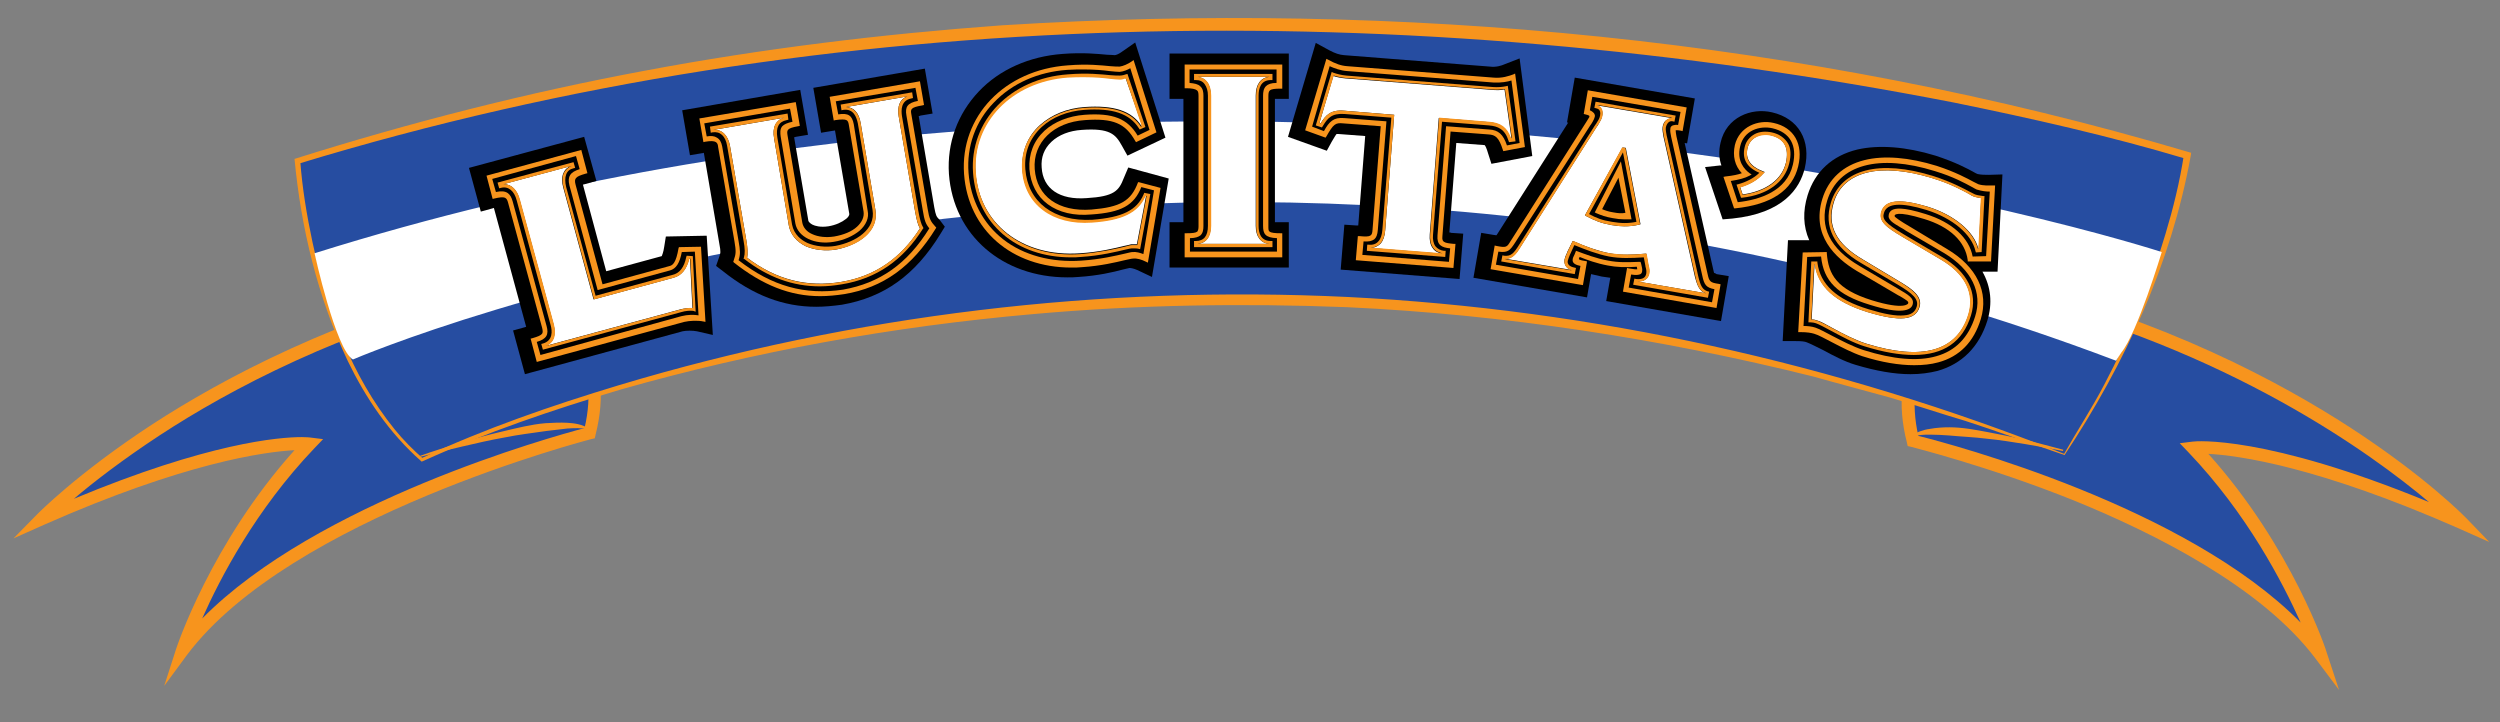 <svg xmlns="http://www.w3.org/2000/svg" xml:space="preserve" style="enable-background:new 0 0 612 176.8" viewBox="0 0 612 176.8"><rect x="0" y="0" width="612" height="176.8" fill="#808080" stroke="none"/><style>.st0{display:none}.st1{display:inline}.st2{fill:#8dc63f}.st5{fill:none;stroke:#000;stroke-width:.5;stroke-miterlimit:10}.st6{fill:#006838}.st10,.st11{display:inline}.st10{fill:none}.st11{stroke:#000;stroke-width:.25;stroke-miterlimit:10}.st11,.st12{fill:#fff}.st13{stroke-width:1.575}.st13,.st14,.st15{display:inline;fill:#242e65;stroke:#f7941d;stroke-miterlimit:10}.st15{fill:#ffde17;stroke:#000;stroke-width:.5}.st16{fill:#242e65}.st17{fill:#f7941d}.st18{display:inline;fill:#fff;stroke-width:.5}.st18,.st19,.st20,.st21{stroke:#000;stroke-miterlimit:10}.st19{display:inline;fill:#242e65;stroke-width:.5}.st20,.st21{fill:none}.st20{display:inline;stroke-width:.5}.st21{stroke-width:.25}.st22{display:inline;fill:#fff}.st25{fill:#2c2c2c}.st26{fill:#3c3c3c}.st27{fill:#858585}.st28{fill:#2f2f2f}.st29{fill:#0f0f0f}.st30{fill:#101010}.st31{fill:#dedede}.st32{fill:#c5c5c5}.st33{fill:#696969}.st34{fill:#a8a8a8}.st35{fill:#626262}.st37{fill:#404040}.st39{fill:#979797}.st40{fill:#cacaca}.st41{fill:#707070}.st42{fill:#5e5e5e}.st43{fill:#d2d2d2}.st44{fill:#666}.st45{fill:#9e9e9e}.st49{fill:#3d3d3d}.st50{fill:#d5d5d5}.st51{fill:#303030}.st52{fill:#d9d9d9}.st53{fill:#6d6d6d}.st54{fill:#acacac}.st55{fill:#9d9d9d}.st56{fill:#d7d7d7}.st57{fill:#a0a0a0}.st58{fill:#6a6a6a}.st59{fill:#c9c9c9}.st60{fill:#272727}.st61{fill:#545454}.st62{fill:#737373}.st63{fill:#7f7f7f}.st64{fill:#d0d0d0}.st65{fill:#989898}.st66{fill:#838383}.st67{fill:#a2a2a2}.st69{fill:#a9a9a9}.st70{fill:#5c5c5c}.st71{fill:#4f4f4f}.st72{fill:#797979}.st73{fill:#222}.st74{fill:#4e4e4e}.st75{fill:#cdcdcd}.st76{fill:#515151}.st78{fill:#909090}.st79{fill:#595959}.st80{fill:#a7a7a7}.st81{fill:#8c8c8c}.st83{fill:#cbcbcb}.st84{fill:#353535}.st85{fill:#6c6c6c}.st86{fill:#d1d1d1}.st88{fill:#848484}.st89{fill:#d6d6d6}.st90{fill:#787878}.st91{fill:#7c7c7c}.st93{fill:#3e3e3e}.st94{fill:#5f5f5f}.st95{fill:#c8c8c8}.st97{fill:#b6b6b6}.st99{fill:#c7c7c7}.st100{fill:#3f3f3f}.st101{fill:#4b4b4b}.st103{fill:#1c1c1c}.st104{fill:#363636}.st105{fill:#999}.st106{fill:#aeaeae}.st107{fill:#dbdbdb}.st108{fill:#2e2e2e}.st109{fill:#b5b5b5}.st111{fill:#535353}.st113{fill:#939393}.st116{fill:#868686}.st119{fill:#494949}.st120{fill:#202020}.st121{fill:#444}.st122{fill:#292929}.st123{fill:#c3c3c3}.st124{fill:#b1b1b1}.st126{fill:#c2c2c2}.st127{fill:#b8b8b8}.st130{fill:#d4d4d4}.st131{fill:#252525}.st134{fill:#616161}.st138{fill:#b2b2b2}.st139{fill:#bdbdbd}.st141{fill:#b0b0b0}.st142{fill:#969696}.st143{fill:#898989}.st144{fill:#bcbcbc}.st145{fill:#373737}.st146{fill:#3b3b3b}.st147{fill:#424242}.st148{fill:#4c4c4c}.st149{fill:#e3e3e3}.st150{fill:#5b5b5b}.st151{fill:#232323}.st152{fill:#b9b9b9}.st153{fill:#2b2b2b}.st158{fill:#333}.st159{fill:#9c9c9c}.st160{fill:#aaa}.st163{fill:#a6a6a6}.st165{fill:#e1e1e1}.st167{fill:#676767}.st168{fill:#6e6e6e}.st169{fill:#929292}.st170{fill:#adadad}.st171{fill:#e0e0e0}.st172{fill:#464646}.st173{fill:#cecece}.st177{fill:#e2e2e2}.st180{fill:#919191}.st181{fill:#bfbfbf}.st182{fill:#5d5d5d}.st187{fill:#c6c6c6}.st193{fill:gray}.st194{fill:#c1c1c1}.st198{fill:#d3d3d3}.st199{fill:#484848}.st204{fill:#264da1}.st205{fill:none}</style><g id="Layer_23"><path d="M10.1 127.1S48.2 87.6 121 69.7c0 0 31.1 5.7 23.4 36.3 0 0-73.9 18.8-99.8 53.4 0 0 8.9-27.3 31.1-50.7.1 0-19.1-2.2-65.6 18.4z" class="st204"/><path d="m40.2 167.9 2.9-9c.1-.3 8.5-25.9 29-48.7-7.3.4-26.8 3-61.4 18.3l-7.4 3.3L9 126c.4-.4 9.9-10.1 28.4-22.2 17.1-11.1 45.4-26.3 83.2-35.6l.3-.1.3.1c.6.1 14.6 2.8 21.8 14 4.2 6.6 5.2 14.7 2.8 24.2l-.2.9-.9.2c-.7.2-73.6 19.1-98.9 52.8l-5.6 7.6zM73.9 107c1.2 0 1.9.1 2 .1l3.2.4-2.2 2.3c-14.3 15-23 31.7-27.4 41.6 28.1-28.5 85.3-44.4 93.6-46.6 1.9-8.2 1-15.1-2.7-20.8-5.9-9.2-17.4-12.1-19.4-12.6-37.2 9.2-65 24.1-81.8 35.1-9.3 6.1-16.4 11.6-21.1 15.6C51 108.4 68.3 107 73.9 107z" class="st17"/><path d="M602.7 128.1s-38.1-39.5-110.9-57.4c0 0-31.1 6.7-23.4 37.3 0 0 73.9 17.8 99.8 52.4 0 0-8.9-27.3-31.1-50.7-.1 0 19.1-2.2 65.6 18.4z" class="st204"/><path d="m572.6 168.9-5.7-7.6c-13.2-17.6-39.4-30.7-59-38.7-21.4-8.6-39.8-13.1-40-13.2l-.9-.2-.2-.9c-2.4-9.4-1.4-17.6 2.8-24.3 7.2-11.6 21.2-14.7 21.8-14.9l.4-.1.4.1c37.8 9.3 66.1 24.5 83.2 35.6 18.6 12.1 28 21.8 28.4 22.2l5.6 5.8-7.4-3.3c-34.7-15.3-54.1-17.9-61.4-18.3 20.5 22.8 29 48.4 29 48.7l3 9.1zm-103-62.2c8.4 2.1 65.6 17.3 93.6 45.7-4.4-9.8-13.1-26.6-27.4-41.6l-2.2-2.3 3.2-.4c.7-.1 17.7-1.7 57.8 14.8-14-11.8-49-37.3-102.9-50.6-2.1.5-13.6 3.9-19.5 13.4-3.5 5.8-4.4 12.9-2.6 21z" class="st17"/><path d="M505.4 111.3c-224-86-402.1 1.4-402.1 1.4-27.4-23.8-30.5-73.2-30.5-73.2 236.4-74.6 462.7-1.4 462.7-1.4s-4.9 33.8-27 67.9l-3.1 5.3z" class="st204"/><path d="M505.4 111.4c-7.4-2.5-17.2-6.1-24.4-8.4-4.8-1.4-13.9-4.4-18.4-5.7-3.6-1-14.8-4-18.6-5.1-37.3-9.3-75.8-15.2-114.2-17-25.5-1-51.5-.6-77 1.7-34.1 3-68 9.1-101 18.5-16.4 4.9-32.7 10.4-48.3 17.5l-.3.1-.2-.2c-7.7-6.8-13.5-15.4-17.9-24.5-7.3-15.5-11.4-32.4-13-49.4 28.2-8.9 56.8-16.2 85.8-21.6 28.6-5.4 58.3-9 87.3-11.1 97.5-6.1 196.6 3.2 290.5 31l.7.2-.1.7c-4.8 26.5-16.1 51-30.9 73.3zm-.1-.3c3.2-5.7 6.9-11.3 9.9-17.1 6.2-11.7 11.1-24 14.9-36.7 1.9-6.3 3.5-12.8 4.5-19.3l.6.9c-18.7-5.6-37.8-9.9-56.9-13.8C344.7-.9 203.8.2 73 40.1l.5-.7c.5 6.7 1.6 13.3 3 19.9C80.1 75.7 86 92 96.6 105.1c2.1 2.6 4.5 5 7 7.2l-.5-.1c15.6-7.3 31.9-12.9 48.4-17.9C209.1 77 269.7 69.8 329.9 72.7c60 3 119.6 16.2 175.4 38.4z" class="st17"/><path d="M518 88.3C288 1.1 86.4 88 86.4 88 82.2 85.7 77 62 77 62c231-72.5 452.2-.3 452.2-.3s-6 19.9-9.9 24.6l-1.3 2z" class="st12"/><path d="m163 57.9-.4 2.5c-.2 1.4-.5 2-.6 2.3l-13.6 3.7-5.7-21.2c.1 0 .3-.1.4-.1l2.9-.8-3-10.8-28.2 7.6 2.9 10.7 2.9-.8c.1 0 .2-.1.3-.1l7.9 29.1c-.1 0-.2.1-.3.1l-2.9.8 2.9 10.7 38.6-10.5c.9-.2 2.5-.2 3.5 0l3.9.9-1.5-24.3-10 .2zM228.7 50.7l-3.8-22.3c.1 0 .3 0 .4-.1l3-.5-1.9-11-27.3 4.7 1.9 11 3-.5c.2 0 .3 0 .4-.1l3.5 20.4c.1.5-.5 1.1-.8 1.3-1 .8-2.5 1.5-4.3 1.8-2 .3-3.3-.1-3.9-.4-.6-.3-.9-.7-1-.9l-3.5-20.5c.1 0 .2 0 .4-.1l3-.5-1.9-11-28.9 5 1.9 11 3-.5c.1 0 .2 0 .4-.1l3.8 22.3c.4 2.1.3 2.2-.1 3.4l-.7 2 1.7 1.3c7.4 5.9 14.8 8.7 22.8 8.7 2 0 4.1-.2 6.3-.5 10.3-1.8 17.9-7.2 24.1-17.3l1.1-1.8-1.3-1.7c-.8-.8-.9-1-1.3-3.1zM275.1 43.6c-1.2 3.1-2.3 4.5-9.1 4.9-6.6.5-10.7-2.3-11-7.5-.2-2.5.6-4.6 2.4-6.3 1.8-1.7 4.4-2.7 7.4-2.9 6.9-.5 8.3 1.1 9.8 3.8l1.4 2.5 9.3-4.4-7.4-23.3-3.3 2.3c-.8.6-1.5.8-1.7.8-.3 0-1.1-.1-1.9-.1-2.3-.2-5.8-.6-10.9-.2-8.1.6-15.4 3.8-20.5 9.2-5.2 5.5-7.8 12.6-7.3 20.2 1.1 15 13.1 25.3 29 25.3.9 0 1.8 0 2.7-.1 4.8-.3 8.6-1.2 10.8-1.8.7-.2 1.4-.3 1.7-.4.3 0 1 .1 1.9.5l3.6 1.7 4.1-24.1-9.9-2.7-1.1 2.6zM312.1 54.4V24.2h3.4V13.1h-29.2v11.1h3.4v30.2h-3.4v11.1h29.2V54.4h-3.4z"/><path d="m354.8 56.9 1.7-21.9 6.6.5c.2 0 .4 0 .4.1.1.1.4.6.8 2l.8 2.5 10-1.9-3.1-23.9-3.6 1.4c-.9.4-2.2.8-3.7.6L329 13.5c-1.1-.1-2.1-.4-3.6-1.2l-3.3-1.8-6.8 23 9.5 3.4 1.2-2.2c.6-1 1-1.7 1.2-1.9h.4l6.6.5-1.7 21.9h-.4l-3-.2-.9 11 29.1 2.3.9-11.1-3-.2c-.1-.1-.3-.1-.4-.1z"/><path d="M419.6 66.8c0-.1-.1-.3-.1-.4L412.4 35l.6.1 1.9-11-29.4-5.1-1.9 11h.3l-17.3 27.2-.2.3-.1.1c-.2 0-.4-.1-.7-.1l-3-.5-1.9 11 27.8 4.8 1-5.7c.8.2 1.7.4 2.6.6l2.1.3-1 5.7 28.1 4.9 1.9-11-3-.5c-.2-.2-.4-.2-.6-.3z"/><path d="M441.8 41.2c1.6-6.8-1.5-12.2-8-13.7-5.1-1.2-11.2 1.2-12.6 7.4-.5 2-.4 3.9.2 5.6h-.3l-3.7.4 4.3 12.8 2.4-.2c12.5-1.3 16.5-7.4 17.7-12.3zM490.2 42.7l-3.3.1c-1 0-1.9 0-2.8-.2-.2-.1-.5-.2-.8-.4-1.6-.9-4.6-2.5-9.5-4.1-7.2-2.2-13.8-2.7-19.1-1.5-6.2 1.5-10.4 5.4-12.2 11.2-1.2 3.9-1.1 7.6.4 11h-5.2l-1.3 24.7h3.2c1.5 0 2.2.1 2.7.3.8.3 2.4 1.1 4 1.9 2.4 1.3 5.2 2.8 7.9 3.6 5 1.5 9.5 2.3 13.5 2.3 2.4 0 4.6-.3 6.6-.8 6-1.7 10.2-5.9 12.2-12.3 1.3-4.2.9-8.3-1.2-12h3.7l1.2-23.8z"/><path d="m333.8 59.1-.3 3.3 21.2 1.7.3-3.3c-2.1-.2-3.3-.9-3.1-3.2l2.1-26.7 10.5.8c2.2.2 3.5 1.3 4.4 3.9l3.1-.6-2-15.3c-.9.3-2.6.7-4.4.5l-35.8-2.8c-1.6-.1-3.2-.7-4.3-1.2L321.1 31l2.9 1.1c1.3-2.4 2.4-3.4 4.9-3.2l10.5.8-2.1 26.5c-.1 1.3-.4 2-1 2.4-.5.5-1.3.6-2.5.5zm3.6 0c.5-.6.9-1.6 1-2.8l2.2-27.5-11.6-.9c-3.1-.3-4.1 1-5.3 3l-.2.3-1.5-.5 3.9-13.1.4.2c.9.4 2 .6 3.2.7l35.8 2.8c1.2.1 2.4 0 3.3-.2l.4-.1 1.9 13.6-1.6.2-.1-.3c-.9-2.9-2.6-3.6-4.8-3.8l-11.4-.9-2.2 27.7c-.1 1.1.1 2.1.6 2.8.5.7 1.2 1.1 2.1 1.1h.4l-.1 1.5-19.2-1.5.1-1.5h.4c1 .1 1.8-.1 2.3-.8zM312.6 17h-21.3v3.3c1.2 0 2.1.3 2.6.8.7.6.8 1.6.8 2.3v31.9c0 .8-.1 1.7-.7 2.3-.5.5-1.3.7-2.6.7v3.3h21.3v-3.3c-2.8-.1-3.4-1.1-3.4-3V23.4c0-.8.1-1.8.7-2.4.5-.5 1.3-.7 2.6-.8V17zm-1 2.6h-.4c-2.5 0-3 2.1-3 3.8v31.9c0 1.7.5 3.7 3 3.7h.4v1.5h-19.2V59h.4c2 0 3-1.2 3-3.7V23.4c0-1.2-.3-2.2-.8-2.8-.5-.7-1.3-1-2.2-1h-.4v-1.5h19.2v1.5zM397.3 37.3 389 52.4c1.9 1 3.2 1.5 5.6 1.9 2.3.4 4.1.4 6 0l-3.3-17zm.4 16.3c-1 0-1.9-.1-2.9-.3-1.8-.3-2.8-.7-4-1.2l-.4-.2 6.4-12.4 2.6 14h-.4c-.4.1-.9.1-1.3.1z" class="st205"/><path d="m396.2 43.6-4 7.7c.7.3 1.5.5 2.8.8 1.1.2 1.9.3 2.9.2l-1.7-8.7zM267.3 52.5c-4.3.3-8-.6-10.7-2.5-2.7-2-4.3-5-4.5-8.6-.3-3.7 1-7 3.7-9.4 2.5-2.3 5.9-3.7 9.8-3.9 7-.5 10.5.9 13 5.1l2.9-1.4-4.7-15.1c-.7.4-1.7.8-2.6.9-.6 0-1.4 0-2.5-.2-1.5-.2-3.6-.4-6.3-.4-1.2 0-2.5 0-4 .1-7.1.5-13.5 3.4-18 8s-6.7 10.8-6.2 17.2c.5 6.6 3.5 12.5 8.5 16.3 5 3.9 11.8 5.7 19.1 5.2 4.7-.3 8.4-1.2 10.6-1.7.9-.2 1.5-.4 1.9-.4 1-.1 2 .2 2.7.5l2.6-15.6-3-.8c-1.9 4.5-5.1 6.2-12.3 6.7zm12.7-5.2.1-.3 1.5.3-2.6 13.6-.4-.1c-.4-.1-.9-.1-1.6-.1-.2 0-.8.2-1.6.3-2.1.5-6.1 1.4-10.9 1.8-.8.1-1.6.1-2.4.1-13.4 0-23.1-8.3-24-20.7-.9-12.7 9.1-23 23.2-24.1 4.9-.3 8.2 0 10.4.2 1.1.1 1.8.2 2.3.1.7 0 1.3-.3 1.5-.3l.4-.1 4.4 13-1.4.6-.2-.3c-2.2-3.6-6.4-5-13.4-4.5-4.1.3-7.8 1.8-10.4 4.2-2.9 2.7-4.3 6.2-4 10.3.6 8.1 7 12.8 16.3 12.2 7.5-.4 11.1-2.2 12.8-6.2zM171.3 77.3l-.9-15.6-3.2.1c-.5 2.7-1.4 4.1-2.9 4.5l-17.7 4.8-6.9-25.6c-.3-1.1-.3-1.9.2-2.6.4-.6 1.1-1 2.3-1.4l-.9-3.2-20.5 5.6.9 3.2c2.7-.6 3.6.5 4.1 2.3l8.3 30.5c.6 2.1-.1 3.2-2.4 3.9l.9 3.2 34.9-9.4c1.2-.5 2.7-.5 3.8-.3zm-4.4-.8L133 85.6l-.4-1.4.4-.1c2.5-.7 2.2-3.1 1.9-4.5l-8.3-30.5c-.7-2.4-2.1-3.6-3.9-3.1l-.4.1-.4-1.4 18.6-5 .4 1.4-.4.1c-.9.2-1.5.8-1.8 1.5-.3.8-.3 1.9 0 3.1l7.2 26.6 18.8-5.1c1.8-.5 2.8-1.9 3.4-4.4l.1-.3 1.5.1.7 13.6-.5-.1c-.8-.1-2 0-3 .3z" class="st205"/><path d="M416.6 67.3 409 33.4c-.1-.6-.3-1.3-.2-1.9.1-.4.3-.7.6-.9.3-.1.7-.2 1.3-.1l.6-3.2-21.6-3.7-.6 3.3c.6.2.9.5 1 .7.2.3.3.6.2.9-.1.6-.9 1.9-1.1 2.1l-18.4 28.7c-1.3 2-1.8 2.6-4.1 2.2l-.6 3.2 20.1 3.5.6-3.2c-1.1-.2-2.1-.6-1.9-1.6 0-.3.2-.7.5-1.3.1-.2.2-.3.2-.5l.1-.3.3.1c1.9.8 4.7 1.8 7.6 2.3 2.5.4 4.7.4 7.6.3h.3l.1.3c0 .1 0 .2.1.4.1.5.2 1.1.2 1.5 0 .2-.1.5-.4.8-.4.3-1.1.3-2.3.1l-.6 3.2 20.4 3.5.6-3.2c-2-.3-2.5-1-3-3.3zm1.7 5.4L400 69.5l.3-1.5.4.1c.8.1 1.5 0 1.9-.3.3-.2.5-.6.6-1 .1-.6 0-1.1-.2-1.8v-.1l-.4-2.1c-3.1.2-5.8.3-8.5-.2-3-.5-5.9-1.6-8.5-2.8l-1.1 2.4c-.2.5-.4 1-.5 1.4-.1.4 0 .8.2 1 .3.5 1 .6 1.4.7l.4.1-.3 1.5-18-3.1.3-1.5.4.1c1.7.3 2.4-.6 3.7-2.7l18.6-29.3c.1-.2.2-.4.4-.6.4-.7.7-1.1.8-1.7.3-1.6-.7-1.7-1-1.8l-.4-.1.3-1.5 19.6 3.4-.3 1.5-.4-.1c-.4-.1-.8 0-1.1.3-.3.3-.5.7-.6 1.2-.1.5.1 1.4.2 2l.1.4 7.6 33.9c.6 2.6 1.2 3.4 2.5 3.7l.4.1-.5 1.6zM227.4 55.8c-.9-1.1-1.2-1.9-1.6-4.4l-4-23.2c-.4-2.2.3-3.1 2.8-3.6l-.6-3.2-19.5 3.3.6 3.2c2.5-.4 3.5.3 3.8 2.4l3.6 21.2c.3 1.8-.4 3.5-2 4.9-1.5 1.3-3.7 2.3-6.3 2.7-4.7.8-8.9-1.2-9.4-4.5l-3.6-21.3c-.1-.8-.2-1.8.4-2.5.4-.5 1.2-.9 2.5-1.1l-.6-3.2-21 3.6.6 3.2c1.1-.1 1.9 0 2.5.3.7.4 1.1 1.1 1.3 2.2l4 23.1c.4 2.3.4 3.2 0 4.7 8.2 6.4 16.3 8.6 25.5 7 8.9-1.4 15.6-6.1 21-14.8zm-21.3 14c-1.9.3-3.7.5-5.4.5-6.6 0-12.7-2.2-18.5-6.7l-.2-.1.1-.2c.3-1 .2-2.2-.1-4.3l-4-23.1c-.4-2.4-1.7-3.6-3.6-3.3l-.4.1-.2-1.5 19-3.2.2 1.5-.4.1c-1.9.3-2.7 1.8-2.3 4.3l3.6 21.3c.4 2.5 2.3 3.9 3.8 4.5 1.9.9 4.4 1.2 6.8.7 5-.8 10-4 9.1-8.8L210 30.2c-.2-1.4-1-3.7-3.6-3.3l-.4.1-.2-1.4 17.5-3 .2 1.4-.4.1c-2.6.4-2.5 2.9-2.3 4.3l4 23.2c.4 2.2.7 3.3 1.2 4.1l.1.2-.1.2c-4.9 7.7-11.4 12.2-19.9 13.7zM433.9 31.4c-3.2-.7-7 .5-7.9 4.4-.9 3.7 1.1 5.7 2.3 6.6l.5.3-.5.3c-1.1.6-2.7 1.1-4.6 1.3l1.7 5.2c5.4-.6 12.1-2.7 13.6-9.2 1.1-4.6-.8-7.9-5.1-8.9zm4 8.6c-1.1 4.6-5.3 7.6-11.5 8.4h-.3l-1.1-3.2.4-.1c2-.4 3.9-1.5 5.2-2.8-3.1-1.3-4.3-3.5-3.6-6.3.3-1.4 1.2-2.6 2.5-3.2 1.2-.6 2.7-.8 4.1-.4 1.9.4 3.2 1.4 3.9 2.7.8 1.3.9 3 .4 4.9zM444.4 80.2c.9.3 2.4 1.1 4.1 2 2.3 1.2 5.2 2.8 7.7 3.5 7.2 2.2 13.2 2.7 17.8 1.5 4.7-1.3 7.9-4.6 9.5-9.7 1.8-5.9-.9-11.5-7.5-15.5l-9.4-5.6c-.5-.3-.9-.5-1.3-.8-2-1.1-3.4-1.9-2.9-3.3.1-.4.4-.8.8-1 .8-.4 2.5-.7 8.2 1 6.4 2 10.7 5.9 11.5 10.4l3.3-.1.9-15.8c-.9 0-1.8 0-3.2-.5-.3-.1-.7-.3-1.3-.7-1.5-.8-4.3-2.4-8.9-3.8-13.8-4.3-23.6-1.6-26.4 7.2-2 6.4.7 11.8 7.9 16l9.3 5.5c2.7 1.6 4.2 2.4 3.7 4-.4 1.4-2.6 2.5-10.5 0-7.9-2.4-11.3-5.9-11.9-11.8l-3.4.1-.9 16.9c1 .1 2.1.3 2.9.5zm-1-16.3h1.5v.3c.6 5.3 4.6 8.9 12.5 11.4 3.9 1.2 6.7 1.7 8.7 1.5 1.7-.2 2.7-.9 3.1-2.1.6-1.9-1.1-3.3-4.6-5.4l-9-5.3c-6.7-4-9.2-8.9-7.4-14.8 2.5-8.1 11.9-10.6 25.1-6.5 4.6 1.4 7.5 3 9 3.9l1.2.6c.6.2 1.3.3 2 .4h.3l-.7 13.7-1.4.1-.1-.3c-.8-4.1-5.5-8.1-12-10.1-6.1-1.9-9.6-1.7-10.4.7-.5 1.5.2 2.6 4.9 5.3l9.3 5.5c6.2 3.7 8.8 8.9 7.1 14.3-2 6.5-6.7 9.7-14 9.7-3.4 0-7.4-.7-12-2.1-2.6-.8-5.8-2.5-8.4-3.9-1.5-.8-2.8-1.5-3.4-1.7-.5-.2-1.2-.3-1.7-.4h-.4l.8-14.8z" class="st205"/><path d="m169.5 75.4-.6-12.1h-.2c-.6 2.6-1.9 4.2-3.9 4.7l-19.5 5.3-7.4-27.3c-.4-1.4-.4-2.6 0-3.6.4-.9 1-1.5 2-1.8l-17.1 4.6c.2 0 .4-.1.6-.1 1.8 0 3.2 1.4 3.8 3.8l8.3 30.5c.7 2.6 0 4.5-2 5.3l33.2-9c.8-.2 1.8-.3 2.8-.3z" class="st12"/><path d="m166.2 60.5-.1.3c-.6 3.5-1.4 4.1-2.1 4.3l-16.5 4.5-6.6-24.4c-.2-.8-.2-1.2.1-1.6.3-.4 1-.7 2.4-1.1l.4-.1-1.5-5.7-23.2 6.3 1.5 5.7.4-.1c1.3-.3 2.1-.4 2.6-.2.4.2.6.5.8 1.3l8.3 30.5c.2.8.2 1.2 0 1.5-.3.4-1 .7-2.4 1.1l-.4.1 1.5 5.7 36.1-9.8c1.3-.3 3.3-.4 4.7-.1l.5.1-1.1-18.4-5.4.1zm-33.9 26.4-.9-3.2c2.4-.7 3-1.8 2.4-3.9l-8.3-30.5c-.5-1.8-1.4-2.9-4.1-2.3l-.9-3.2 20.5-5.6.9 3.2c-1.2.4-1.9.8-2.3 1.4-.4.6-.5 1.4-.2 2.6l6.9 25.6 17.7-4.8c1.5-.4 2.4-1.8 2.9-4.5l3.2-.1.9 15.6c-1.1-.2-2.6-.2-4.2.2l-34.5 9.5z" class="st17"/><path d="m170.3 76.3-.7-13.6-1.5-.1-.1.3c-.5 2.5-1.6 4-3.4 4.4l-18.8 5.1-7.2-26.6c-.3-1.2-.3-2.3 0-3.1.3-.8.9-1.3 1.8-1.5l.4-.1-.4-1.4-18.6 5 .4 1.4.4-.1c1.8-.5 3.3.7 3.9 3.1l8.3 30.5c.4 1.4.6 3.8-1.9 4.5l-.4.1.4 1.4 33.9-9.2c1-.3 2.1-.4 2.9-.3l.6.2zm-36.7 8.4c2-.7 2.7-2.6 2-5.3l-8.3-30.5c-.6-2.4-2.1-3.8-3.8-3.8-.2 0-.4 0-.6.1l17.1-4.6c-.9.3-1.6 1-2 1.8-.4 1-.4 2.2 0 3.6l7.4 27.3 19.5-5.3c2-.5 3.2-2.1 3.9-4.7h.2l.6 12.1c-1-.1-2 .1-2.8.3l-33.2 9z" class="st17"/><path d="M225.2 55.9c-.5-.8-.8-2-1.2-4.2l-4-23.2c-.4-2.5.3-4.3 2.1-4.9l-15 2.6c1.9 0 3.2 1.4 3.6 4l3.6 21.2c.9 5.3-4.4 8.7-9.7 9.7-2.5.4-5.2.1-7.3-.8-2.3-1.1-3.8-2.9-4.2-5.1l-3.6-21.3c-.5-2.7.4-4.5 2.5-5.1l-17.4 3c2.1-.2 3.6 1.3 4.1 3.9l4 23.1c.3 2 .4 3.3.2 4.3 7.1 5.4 14.7 7.3 23.1 5.9 8.2-1.4 14.5-5.7 19.2-13.1z" class="st12"/><path d="m226.1 55.9-.1-.2c-.5-.8-.8-1.9-1.2-4.1l-4-23.2c-.2-1.4-.3-3.8 2.3-4.3l.4-.1-.2-1.4-17.5 3 .2 1.4.4-.1c2.6-.4 3.3 1.9 3.6 3.3l3.6 21.2c.8 4.8-4.2 7.9-9.1 8.8-2.4.4-4.9.1-6.8-.7-1.5-.7-3.3-2-3.8-4.5l-3.6-21.3c-.4-2.5.3-3.9 2.3-4.3l.4-.1-.2-1.5-19 3.2.2 1.5.4-.1c1.9-.3 3.2.9 3.6 3.3l4 23.1c.4 2.1.4 3.3.1 4.3l-.1.2.2.1c5.8 4.5 11.9 6.7 18.5 6.7 1.8 0 3.6-.2 5.4-.5 8.5-1.4 15-5.9 19.9-13.7h.1zm-43.2 7.2c.2-1.1.2-2.3-.2-4.3l-4-23.1c-.5-2.7-2-4.1-4.1-3.9l17.4-3c-2.1.5-3 2.3-2.5 5.1l3.6 21.3c.4 2.2 1.9 4 4.2 5.1 2.1.9 4.7 1.2 7.3.8 5.3-.9 10.7-4.3 9.7-9.7l-3.6-21.2c-.4-2.5-1.7-3.9-3.6-4l15-2.6c-1.8.7-2.5 2.4-2.1 4.9l4 23.2c.4 2.2.7 3.3 1.2 4.2-4.8 7.4-11 11.7-19.2 13.1-8.4 1.5-16-.5-23.1-5.9z" class="st17"/><path d="m227.1 51.2-4-23.2c-.2-1.2-.3-1.7 2.7-2.2l.4-.1-1-5.8-22.1 3.8 1 5.8.4-.1c1.4-.2 2.3-.2 2.7 0 .4.2.5.6.6 1.2l3.6 21.2c.2 1.3-.4 2.6-1.6 3.7-1.3 1.2-3.3 2-5.6 2.4-2 .3-3.9.1-5.4-.6-1.4-.6-2.2-1.7-2.4-2.8l-3.6-21.3c-.2-1.3-.3-1.8 2.6-2.3l.4-.1-1-5.8-23.6 4 1 5.8.4-.1c2.9-.5 3.1.3 3.2 1.3l4 23.1c.4 2.4.4 3-.2 4.7l-.1.3.2.2c7 5.5 13.7 8.2 21.1 8.2 1.9 0 3.9-.2 5.9-.5 9.5-1.6 16.6-6.7 22.4-16.1l.1-.2-.2-.2c-1.2-1.3-1.5-1.9-1.9-4.3zm-46.3 12.5c.5-1.5.4-2.4 0-4.7l-4-23.1c-.2-1.1-.6-1.8-1.3-2.2-.6-.4-1.4-.5-2.5-.3l-.6-3.2 21-3.6.6 3.2c-1.3.3-2 .6-2.5 1.1-.6.7-.5 1.7-.4 2.5l3.6 21.3c.6 3.3 4.7 5.3 9.4 4.5 2.5-.4 4.7-1.4 6.3-2.7 1.6-1.4 2.4-3.2 2-4.9L209 30.4c-.4-2.1-1.3-2.8-3.8-2.4l-.6-3.2 19.5-3.3.6 3.2c-2.5.5-3.2 1.4-2.8 3.6l4 23.2c.4 2.5.7 3.3 1.6 4.4-5.4 8.7-12.1 13.4-21.1 15-9.3 1.4-17.4-.8-25.6-7.2z" class="st17"/><path d="M267.4 54.3c-9.7.7-16.5-4.5-17.1-12.8-.3-4.3 1.2-8.1 4.3-10.9 2.8-2.5 6.6-4.1 10.9-4.4 7.1-.5 11.5.9 13.9 4.6l.2-.1-4.1-11.7c-.4.1-.8.2-1.4.3-.6 0-1.4 0-2.5-.2-1.5-.2-3.6-.4-6.3-.4-1.2 0-2.5 0-4 .1-13.7 1-23.4 11-22.5 23.3.9 12.7 11.4 20.9 25.6 19.9 4.8-.3 8.7-1.3 10.8-1.8.9-.2 1.4-.3 1.7-.4h1.4l2.3-12.1h-.2c-1.7 4.2-5.6 6.1-13 6.6z" class="st12"/><path d="M278.6 44.6c-1.7 4.6-4.3 6.1-11.4 6.7-8.1.6-13.4-3.2-13.9-9.9-.5-6.5 4.6-11.5 12.3-12 6.9-.5 9.9.8 12.3 5.1l.2.3 5-2.4-5.6-17.7-.4.3c-1 .7-2.2 1.2-3 1.3-.5 0-1.3 0-2.3-.1-2.2-.2-5.5-.6-10.4-.2-15.5 1.1-26.4 12.5-25.4 26.6 1 13.7 11.7 22.9 26.3 22.9.9 0 1.7 0 2.6-.1 4.6-.3 8.3-1.2 10.4-1.7 1-.2 1.7-.4 2.1-.4.9-.1 2 .2 3.2.8l.4.2 3.1-18.3-5.3-1.4h-.2zm3.9 2-2.6 15.6c-.8-.3-1.7-.6-2.7-.5-.3 0-1 .2-1.9.4-2.2.5-5.9 1.4-10.6 1.7-7.3.5-14.1-1.3-19.1-5.2-5-3.9-8-9.7-8.5-16.3-.5-6.4 1.7-12.6 6.2-17.2 4.5-4.7 10.8-7.5 18-8 1.5-.1 2.8-.1 4-.1 2.7 0 4.8.2 6.3.4 1.1.1 1.9.2 2.5.2 1-.1 1.9-.5 2.6-.9l4.7 15.1-2.9 1.4c-2.5-4.2-6.1-5.6-13-5.1-3.9.3-7.4 1.7-9.8 3.9-2.7 2.5-3.9 5.7-3.7 9.4.3 3.6 1.8 6.6 4.5 8.6s6.4 2.9 10.7 2.5c7.3-.5 10.4-2.2 12.2-6.7l3.1.8z" class="st17"/><path d="M251 41.4c-.3-4.1 1.1-7.6 4-10.3 2.6-2.4 6.3-3.9 10.4-4.2 7-.5 11.1.9 13.4 4.5l.2.3 1.4-.6-4.4-13-.4.1c-.2.1-.9.3-1.5.3-.5 0-1.3 0-2.3-.1-2.2-.2-5.5-.6-10.4-.2-14.1 1-24.1 11.4-23.2 24.1.9 12.5 10.6 20.7 24 20.7.8 0 1.6 0 2.4-.1 4.8-.3 8.8-1.3 10.9-1.8.8-.2 1.4-.3 1.6-.3.6 0 1.2 0 1.6.1l.4.1 2.5-13.5-1.5-.3-.1.3c-1.7 4-5.2 5.7-12.6 6.3-9.4.5-15.8-4.3-16.4-12.4zm29.7 6.5L278.4 60H277c-.3 0-.9.2-1.7.4-2.1.5-6 1.4-10.8 1.8-14.2 1-24.7-7.2-25.6-19.9C238 30 247.7 20 261.4 19c1.5-.1 2.8-.1 4-.1 2.7 0 4.8.2 6.3.4 1.1.1 1.9.2 2.5.2.5 0 1-.2 1.4-.3l3.9 11.7-.2.1c-2.4-3.7-6.8-5.1-13.9-4.6-4.2.3-8.1 1.9-10.9 4.4-3.1 2.8-4.6 6.6-4.3 10.9.6 8.4 7.5 13.5 17.1 12.8 7.4-.5 11.3-2.4 13.1-6.4l.3-.2z" class="st17"/><path d="M295.5 20.1c.6.8.9 1.9.9 3.3v31.9c0 2.7-1.2 4.3-3.3 4.4h17.6c-2.1-.2-3.3-1.8-3.3-4.4V23.4c0-2.7 1.2-4.4 3.3-4.6H293c1.1.1 2 .6 2.5 1.3z" class="st12"/><path d="M292.3 19.6h.4c1 0 1.7.3 2.2 1 .5.7.8 1.6.8 2.8v31.9c0 2.5-1 3.7-3 3.7h-.4v1.5h19.2V59h-.4c-2.5 0-3-2-3-3.7V23.4c0-1.7.5-3.8 3-3.8h.4v-1.5h-19.2v1.5zm18.5-.8c-2.1.2-3.3 1.8-3.3 4.6v31.9c0 2.7 1.2 4.3 3.3 4.4h-17.6c2.1-.2 3.3-1.7 3.3-4.4V23.4c0-1.3-.3-2.5-.9-3.3-.6-.8-1.4-1.2-2.4-1.3h17.6z" class="st17"/><path d="M290 21.6h.4c1.4 0 2.2.2 2.6.5.3.2.4.6.4 1.4v31.9c0 .7-.1 1-.3 1.3-.4.3-1.2.4-2.6.4h-.5V63h23.9v-5.9h-.4c-1.4 0-2.3-.1-2.7-.4-.3-.2-.3-.6-.3-1.3V23.5c0-.8.1-1.1.4-1.4.4-.3 1.2-.4 2.6-.4h.4v-5.9H290v5.8zm19.2 1.8v31.9c0 1.9.5 2.9 3.4 3v3.3h-21.3v-3.3c1.3 0 2.1-.3 2.6-.7.6-.6.7-1.4.7-2.3V23.4c0-.8-.1-1.7-.8-2.3-.5-.5-1.4-.7-2.6-.8V17h21.3v3.3c-1.3 0-2.1.3-2.6.8-.6.6-.7 1.5-.7 2.3z" class="st17"/><path d="m335.4 60.7 17.6 1.4c-1-.2-1.8-.6-2.3-1.4-.6-.8-.8-2-.7-3.3l2.2-28.5 12.2 1c2.8.2 4.4 1.4 5.4 4h.2l-1.7-12c-.9.2-2 .2-3.1.1l-35.8-2.8c-1.1-.1-2.2-.3-3-.6L323 30.1l.3.1c1.2-2 2.5-3.4 5.8-3.1l12.2 1-2.2 28.3c-.1 1.4-.5 2.5-1.1 3.2-.7.7-1.5 1.1-2.6 1.1z" class="st12"/><path d="m355.1 32.2 9.2.7c1.8.1 2.6.7 3.6 3.8l.1.3 5.3-1-2.4-18-.4.2c-1.1.4-2.8 1-4.9.8l-35.8-2.8c-1.5-.1-2.9-.6-4.7-1.6l-.4-.2-5.2 17.5 5 1.8.2-.3c1.7-3 2.2-3.4 4.1-3.2l9.2.7-2 25.3c-.1 1.5-.3 1.9-3.2 1.6h-.4l-.5 5.9 23.9 1.9.5-5.9h-.4c-1.1-.1-2-.2-2.4-.5-.3-.2-.5-.5-.4-1.4l2-25.6zm-17.8 24 2.1-26.5-10.4-.8c-2.5-.2-3.6.8-4.9 3.2l-2.9-1.1 4.3-14.8c1.1.5 2.7 1.1 4.3 1.2l35.8 2.8c1.9.1 3.5-.2 4.4-.5l2 15.3-3.1.6c-.9-2.7-2.1-3.8-4.4-3.9l-10.5-.8-2.1 26.7c-.2 2.4 1 3 3.1 3.2l-.3 3.3-21.2-1.7.3-3.3c1.3.1 2-.1 2.6-.5.5-.4.8-1.1.9-2.4z" class="st17"/><path d="m334.7 59.9-.1 1.5 19.2 1.5.1-1.5h-.4c-.9-.1-1.6-.5-2.1-1.1-.5-.7-.7-1.7-.6-2.8l2.2-27.7 11.5.9c2.2.2 3.9.9 4.8 3.8l.1.3 1.6-.2-1.9-13.6-.4.1c-.9.2-2.1.3-3.3.2l-35.8-2.8c-1.2-.1-2.3-.4-3.2-.7l-.4-.2-3.9 13.1 1.5.5.2-.3c1.2-2 2.2-3.2 5.3-3l11.5.9-2.2 27.5c-.1 1.2-.4 2.2-1 2.8-.5.6-1.3.9-2.3.8h-.4zm6.6-31.8-12.2-1c-3.4-.3-4.6 1.1-5.8 3.1l-.3-.1 3.5-11.6c.9.3 2 .5 3 .6l35.8 2.8c1.1.1 2.2 0 3.1-.1l1.7 12h-.2c-.9-2.6-2.5-3.8-5.4-4l-12.2-1-2.2 28.5c-.1 1.3.1 2.5.7 3.3.5.8 1.3 1.2 2.3 1.4l-17.6-1.4c1 0 1.9-.4 2.5-1.1.6-.7 1-1.8 1.1-3.2l2.2-28.2z" class="st17"/><path d="m414.9 67.7-7.7-34.3c-.1-.7-.3-1.6-.2-2.3.1-.7.4-1.3.8-1.6.4-.3.9-.5 1.3-.5v-.1L391 25.8v.1c1 .3 1.5 1.3 1.2 2.5-.1.7-.5 1.3-.9 2-.1.2-.2.4-.4.6l-18.6 29.3c-1.2 1.9-2.2 3.2-4 3l16.5 2.8c-.7-.2-1.2-.5-1.5-1-.3-.4-.4-1-.3-1.6.1-.5.3-1 .6-1.6l.1-.3L385 59l.3.1c2.7 1.2 5.7 2.3 8.7 2.9 2.7.5 5.4.4 8.7.1h.3l.5 2.8c.2.7.3 1.3.2 2-.1.6-.4 1.2-.9 1.5-.5.4-1.2.5-2 .5l16.8 2.9c-1.5-.4-2.1-1.8-2.7-4.1zM401.2 55c-1.2.3-2.3.4-3.5.4-1 0-2.1-.1-3.2-.3-2.7-.5-4.1-1.1-6.2-2.2l-.3-.2 9.2-16.6.8.1 3.6 18.7-.4.1z" class="st12"/><path d="m415.7 67.5-7.6-33.9-.1-.4c-.1-.6-.3-1.5-.2-2 .1-.5.3-.9.6-1.2.3-.3.7-.4 1.1-.3l.4.1.3-1.5-19.6-3.4-.3 1.5.4.1c.3.1 1.3.2 1 1.8-.1.6-.4 1.1-.8 1.7-.1.2-.2.4-.4.6l-18.6 29.3c-1.3 2.1-2 2.9-3.7 2.7l-.4-.1-.3 1.5 18 3.1.3-1.5-.4-.1c-.5-.1-1.1-.3-1.4-.7-.2-.3-.3-.6-.2-1 .1-.4.3-.9.5-1.4l1.1-2.4c2.7 1.1 5.5 2.2 8.5 2.8 2.7.5 5.4.4 8.5.2l.4 2.1v.1c.2.7.3 1.2.2 1.8-.1.5-.3.8-.6 1-.4.3-1.1.4-1.9.3l-.4-.1-.3 1.5 18.3 3.2.3-1.5-.4-.1c-1.2-.4-1.7-1.2-2.3-3.8zm2 4.3-16.8-2.9c.8.1 1.5-.1 2-.5.5-.3.8-.9.9-1.5.1-.7 0-1.3-.2-2l-.5-2.8h-.3c-3.2.3-5.9.3-8.7-.1-3-.5-6-1.7-8.7-2.9l-.4-.1-1.3 2.7-.1.3c-.3.6-.5 1.1-.6 1.6-.1.6 0 1.1.3 1.6.3.4.8.8 1.5 1l-16.5-2.8c1.9.1 2.9-1.1 4-3L391 30.9c.1-.2.2-.4.4-.6.4-.7.8-1.3.9-2 .2-1.3-.2-2.2-1.2-2.5v-.1l18.1 3.1v.1c-.5 0-1 .2-1.3.5-.4.4-.7.9-.8 1.6-.1.7.1 1.6.2 2.3l7.7 34.3c.5 2.4 1.1 3.8 2.7 4.2z" class="st17"/><path d="m418 67-7.6-33.6c-.1-.5-.2-1.2-.2-1.5.1 0 .3-.1 1.3.1l.4.1 1-5.8-24.2-4.2-1 5.8.4.1c.5.1.7.2.9.3 0 0 .1.1.1.3-.1.2-.6 1-.8 1.3L370 58.7l-.2.3c-.9 1.5-1 1.7-3.5 1.2l-.4-.1-1 5.8 22.6 3.9 1-5.8-.4-.1c-1.4-.2-1.6-.4-1.6-.5 0-.1.1-.3.2-.5 1.7.7 4.2 1.6 6.9 2.1 2 .4 4.4.5 7.1.3 0 .2.1.5.1.6-.2.1-.9 0-2.1-.2l-.4-.1-1 5.8 22.9 4 1-5.8-.4-.1c-2.2-.3-2.4-.6-2.8-2.5zm-19.3 3.4.6-3.2c1.2.2 1.9.1 2.3-.1.3-.2.4-.5.4-.8.1-.4-.1-1-.2-1.5 0-.2-.1-.3-.1-.4l-.1-.3h-.3c-2.9.1-5.1.2-7.6-.3-2.9-.5-5.7-1.6-7.6-2.3l-.3-.1-.1.3c-.1.1-.1.3-.2.5-.3.6-.5 1-.5 1.3-.2 1 .9 1.4 1.9 1.6l-.6 3.2-20.1-3.5.6-3.2c2.3.3 2.8-.2 4.1-2.2l18.4-28.7c.2-.2 1-1.5 1.1-2.1.1-.3 0-.6-.2-.9-.2-.2-.5-.5-1-.7l.6-3.3 21.6 3.7-.6 3.2c-.5-.1-.9 0-1.3.1-.4.2-.6.4-.6.9-.1.5.1 1.3.2 1.9l7.6 33.9c.5 2.4 1 3 3 3.4l-.6 3.2-20.4-3.6z" class="st17"/><path d="M396.8 39.5 390.4 52l.4.2c1.2.5 2.2.9 4 1.2 1 .2 2 .3 2.9.3H399.4l-2.6-14.2zM395 52c-1.3-.2-2.1-.5-2.8-.8l4-7.7 1.7 8.6c-.9.2-1.8.1-2.9-.1z" class="st17"/><path d="M397.1 36.1 388 52.7l.3.2c2.1 1.1 3.5 1.7 6.2 2.2 1.2.2 2.2.3 3.2.3 1.2 0 2.3-.1 3.5-.4l.3-.1-3.6-18.7-.8-.1zm-2.5 18.2c-2.5-.4-3.7-.9-5.6-1.9l8.3-15.1 3.3 17c-1.9.4-3.7.4-6 0z" class="st17"/><path d="M433.5 33.1c-1.3-.3-2.6-.2-3.6.4-1.1.6-1.8 1.5-2.1 2.7-.6 2.6.6 4.5 3.7 5.7l.5.2-.4.4c-1.3 1.5-3.4 2.7-5.6 3.3l.6 1.8c5.7-.8 9.6-3.6 10.6-7.8.4-1.8.3-3.3-.3-4.4-.6-1.1-1.7-1.9-3.4-2.3z" class="st12"/><path d="M434.2 30.1c-3.8-.9-8.4.9-9.5 5.4-.6 2.7 0 5.1 1.7 6.9-.8.3-2.1.6-4 .8l-.5.1 2.6 7.7h.3c8.8-.9 14-4.4 15.4-10.3 1.3-5.4-1-9.5-6-10.6zm-8.8 19.4-1.7-5.2c2-.3 3.5-.7 4.6-1.3l.5-.3-.5-.3c-1.2-.9-3.2-2.9-2.3-6.6.9-3.9 4.8-5.1 7.9-4.4 4.3 1 6.1 4.2 5 8.9-1.5 6.5-8.1 8.6-13.5 9.2z" class="st17"/><path d="M433.7 32.4c-1.5-.3-2.9-.2-4.1.4-1.3.7-2.2 1.8-2.5 3.2-.7 2.9.5 5 3.6 6.3-1.3 1.3-3.3 2.3-5.2 2.8l-.4.1 1.1 3.2h.3c6.2-.7 10.4-3.8 11.5-8.4.5-2 .4-3.7-.3-4.9-.8-1.3-2.1-2.3-4-2.7zm3.5 7.5c-1 4.2-4.8 7-10.6 7.8l-.6-1.8c2.2-.6 4.3-1.8 5.6-3.3l.4-.4-.5-.2c-3.1-1.2-4.3-3-3.7-5.7.3-1.2 1-2.2 2.1-2.7 1-.5 2.3-.7 3.6-.4 1.7.4 2.8 1.2 3.4 2.3.6 1.1.7 2.6.3 4.4z" class="st17"/><path d="M445 78.5c.7.2 2 .9 3.6 1.8 2.5 1.4 5.7 3 8.2 3.8 13.8 4.3 22.3 1.9 25.1-7.1 1.6-5.2-.8-10-6.8-13.5l-9.3-5.5c-4.3-2.5-5.9-3.9-5.2-6.2.9-2.9 4.6-3.2 11.3-1.2 6.5 2 11.4 6.1 12.4 10.3h.1l.6-12.4c-.6-.1-1.2-.2-1.8-.4-.3-.1-.7-.3-1.3-.7-1.5-.8-4.3-2.4-8.9-3.8-12.7-3.9-21.8-1.7-24.1 6-1.7 5.6.6 10.1 7.1 13.9l9 5.4c3.2 1.9 5.7 3.7 4.9 6.3-.5 1.6-1.7 2.5-3.7 2.7-2.1.2-5-.3-9-1.5-8-2.5-12.1-6.2-12.9-11.7h-.1l-.7 13.5c.5 0 1 .1 1.5.3z" class="st12"/><path d="M471 53.6c6.3 1.9 10.1 5.5 10.7 10.1v.3h5.7l1-18.6h-.4c-1.3 0-2.4.1-3.7-.3l-1.2-.6c-1.5-.8-4.4-2.4-9-3.9-6.8-2.1-12.9-2.6-17.7-1.4-5.2 1.3-8.8 4.6-10.3 9.5-2.7 8.9 3.1 14.4 8.4 17.6l10.2 6 .4.2c1.8 1.1 2.2 1.3 2 1.8 0 0-.8 1.7-8.9-.8-8.6-2.7-10.6-6.3-11-11.5v-.3l-5.9.1-1.1 19.5h.4c1.9 0 2.8.2 3.5.4 1.1.3 2.6 1.2 4.4 2.1 2.3 1.2 5 2.6 7.4 3.4 4.7 1.5 9 2.2 12.7 2.2 2.1 0 4.1-.2 5.9-.7 5.2-1.4 8.7-5 10.4-10.6 2-6.6-1-12.8-8.2-17.1l-9.3-5.6c-1.9-1.1-3.7-2.3-3.6-2.5-.1-.3.4-1.4 7.2.7zm-25.2 9.2c.6 6 4 9.4 11.9 11.8 7.9 2.5 10.1 1.3 10.5 0 .5-1.6-1-2.4-3.7-4l-9.3-5.5c-7.2-4.2-9.9-9.6-7.9-16 2.7-8.8 12.6-11.5 26.4-7.2 4.6 1.4 7.4 3 8.9 3.8.6.3 1 .6 1.3.7 1.4.4 2.2.5 3.2.5l-.9 15.8-3.3.1c-.8-4.5-5-8.4-11.5-10.4-5.7-1.8-7.4-1.4-8.2-1-.4.2-.7.6-.8 1-.4 1.4.9 2.1 2.9 3.3.4.2.9.5 1.3.8L476 62c6.6 4 9.4 9.6 7.5 15.5-1.6 5.1-4.8 8.4-9.5 9.7-4.5 1.3-10.5.8-17.8-1.5-2.5-.8-5.4-2.3-7.7-3.5-1.7-.9-3.2-1.7-4.1-2-.9-.3-1.9-.4-2.9-.4l.9-16.9 3.4-.1z" class="st17"/><path d="M444.7 79.2c.6.2 1.9.9 3.4 1.7 2.6 1.4 5.7 3.1 8.4 3.9 4.5 1.4 8.5 2.1 12 2.1 7.3 0 12-3.2 14-9.7 1.7-5.5-.9-10.7-7.1-14.3l-9.3-5.5c-4.7-2.8-5.4-3.8-4.9-5.3.7-2.4 4.2-2.6 10.4-.7 6.4 2 11.1 6 12 10.1l.1.3 1.4-.1.7-13.7h-.3c-.7-.1-1.4-.2-2-.4l-1.2-.6c-1.5-.8-4.4-2.4-9-3.9-13.2-4.1-22.6-1.7-25.1 6.5-1.8 5.9.7 10.9 7.4 14.8l9 5.3c3.5 2.1 5.2 3.5 4.6 5.4-.4 1.3-1.4 2-3.1 2.1-2 .2-4.8-.3-8.7-1.5-7.9-2.4-11.8-6.1-12.5-11.4V64h-1.5l-.7 14.9h.4c.5 0 1.1.1 1.6.3zm-.5-14.5c.8 5.5 4.9 9.2 12.9 11.7 4 1.2 6.9 1.7 9 1.5 2-.2 3.3-1.1 3.7-2.7.8-2.6-1.8-4.4-4.9-6.3l-9-5.4c-6.5-3.8-8.8-8.4-7.1-13.9 2.4-7.7 11.4-9.9 24.1-6 4.6 1.4 7.4 3 8.9 3.8.6.3 1 .6 1.3.7.5.2 1.1.3 1.8.4l-.6 12.4h-.1c-1.1-4.3-5.9-8.3-12.4-10.3-6.7-2.1-10.4-1.7-11.3 1.2-.7 2.3 1 3.7 5.2 6.2l9.3 5.5c6 3.5 8.4 8.3 6.8 13.5-2.8 9-11.2 11.4-25.1 7.1-2.6-.8-5.7-2.5-8.2-3.8-1.6-.9-2.9-1.5-3.6-1.8-.5-.1-1-.3-1.5-.3l.7-13.5h.1zM102.8 111.6c3.3-1.2 6.7-2.2 10.1-3.3 3.4-1 6.8-1.9 10.2-2.7 3.4-.8 6.9-1.7 10.4-2 1.8-.1 3.6-.2 5.4-.1 1.8.1 3.7.4 5.2 1.4l-.1.2c-1.7-.4-3.4-.3-5.1-.2l-5.1.6c-3.4.5-6.9.9-10.3 1.6-3.4.6-6.9 1.4-10.3 2.2-3.4.8-6.8 1.6-10.2 2.5l-.2-.2zM505 110.4c-3.1-.6-6.2-1.2-9.3-1.7-3.1-.5-6.2-1-9.3-1.3-3.1-.4-6.2-.5-9.3-.8-1.5-.1-3.1-.2-4.6-.2-1.5 0-3.1 0-4.5.7l-.1-.2c.5-.6 1.3-1 2.1-1.3.8-.3 1.6-.5 2.4-.6 1.6-.3 3.2-.4 4.8-.4 3.2 0 6.3.6 9.5 1.2 3.1.6 6.2 1.2 9.3 1.9 3.1.8 6.1 1.6 9.1 2.4l-.1.3z" class="st17"/></g></svg>